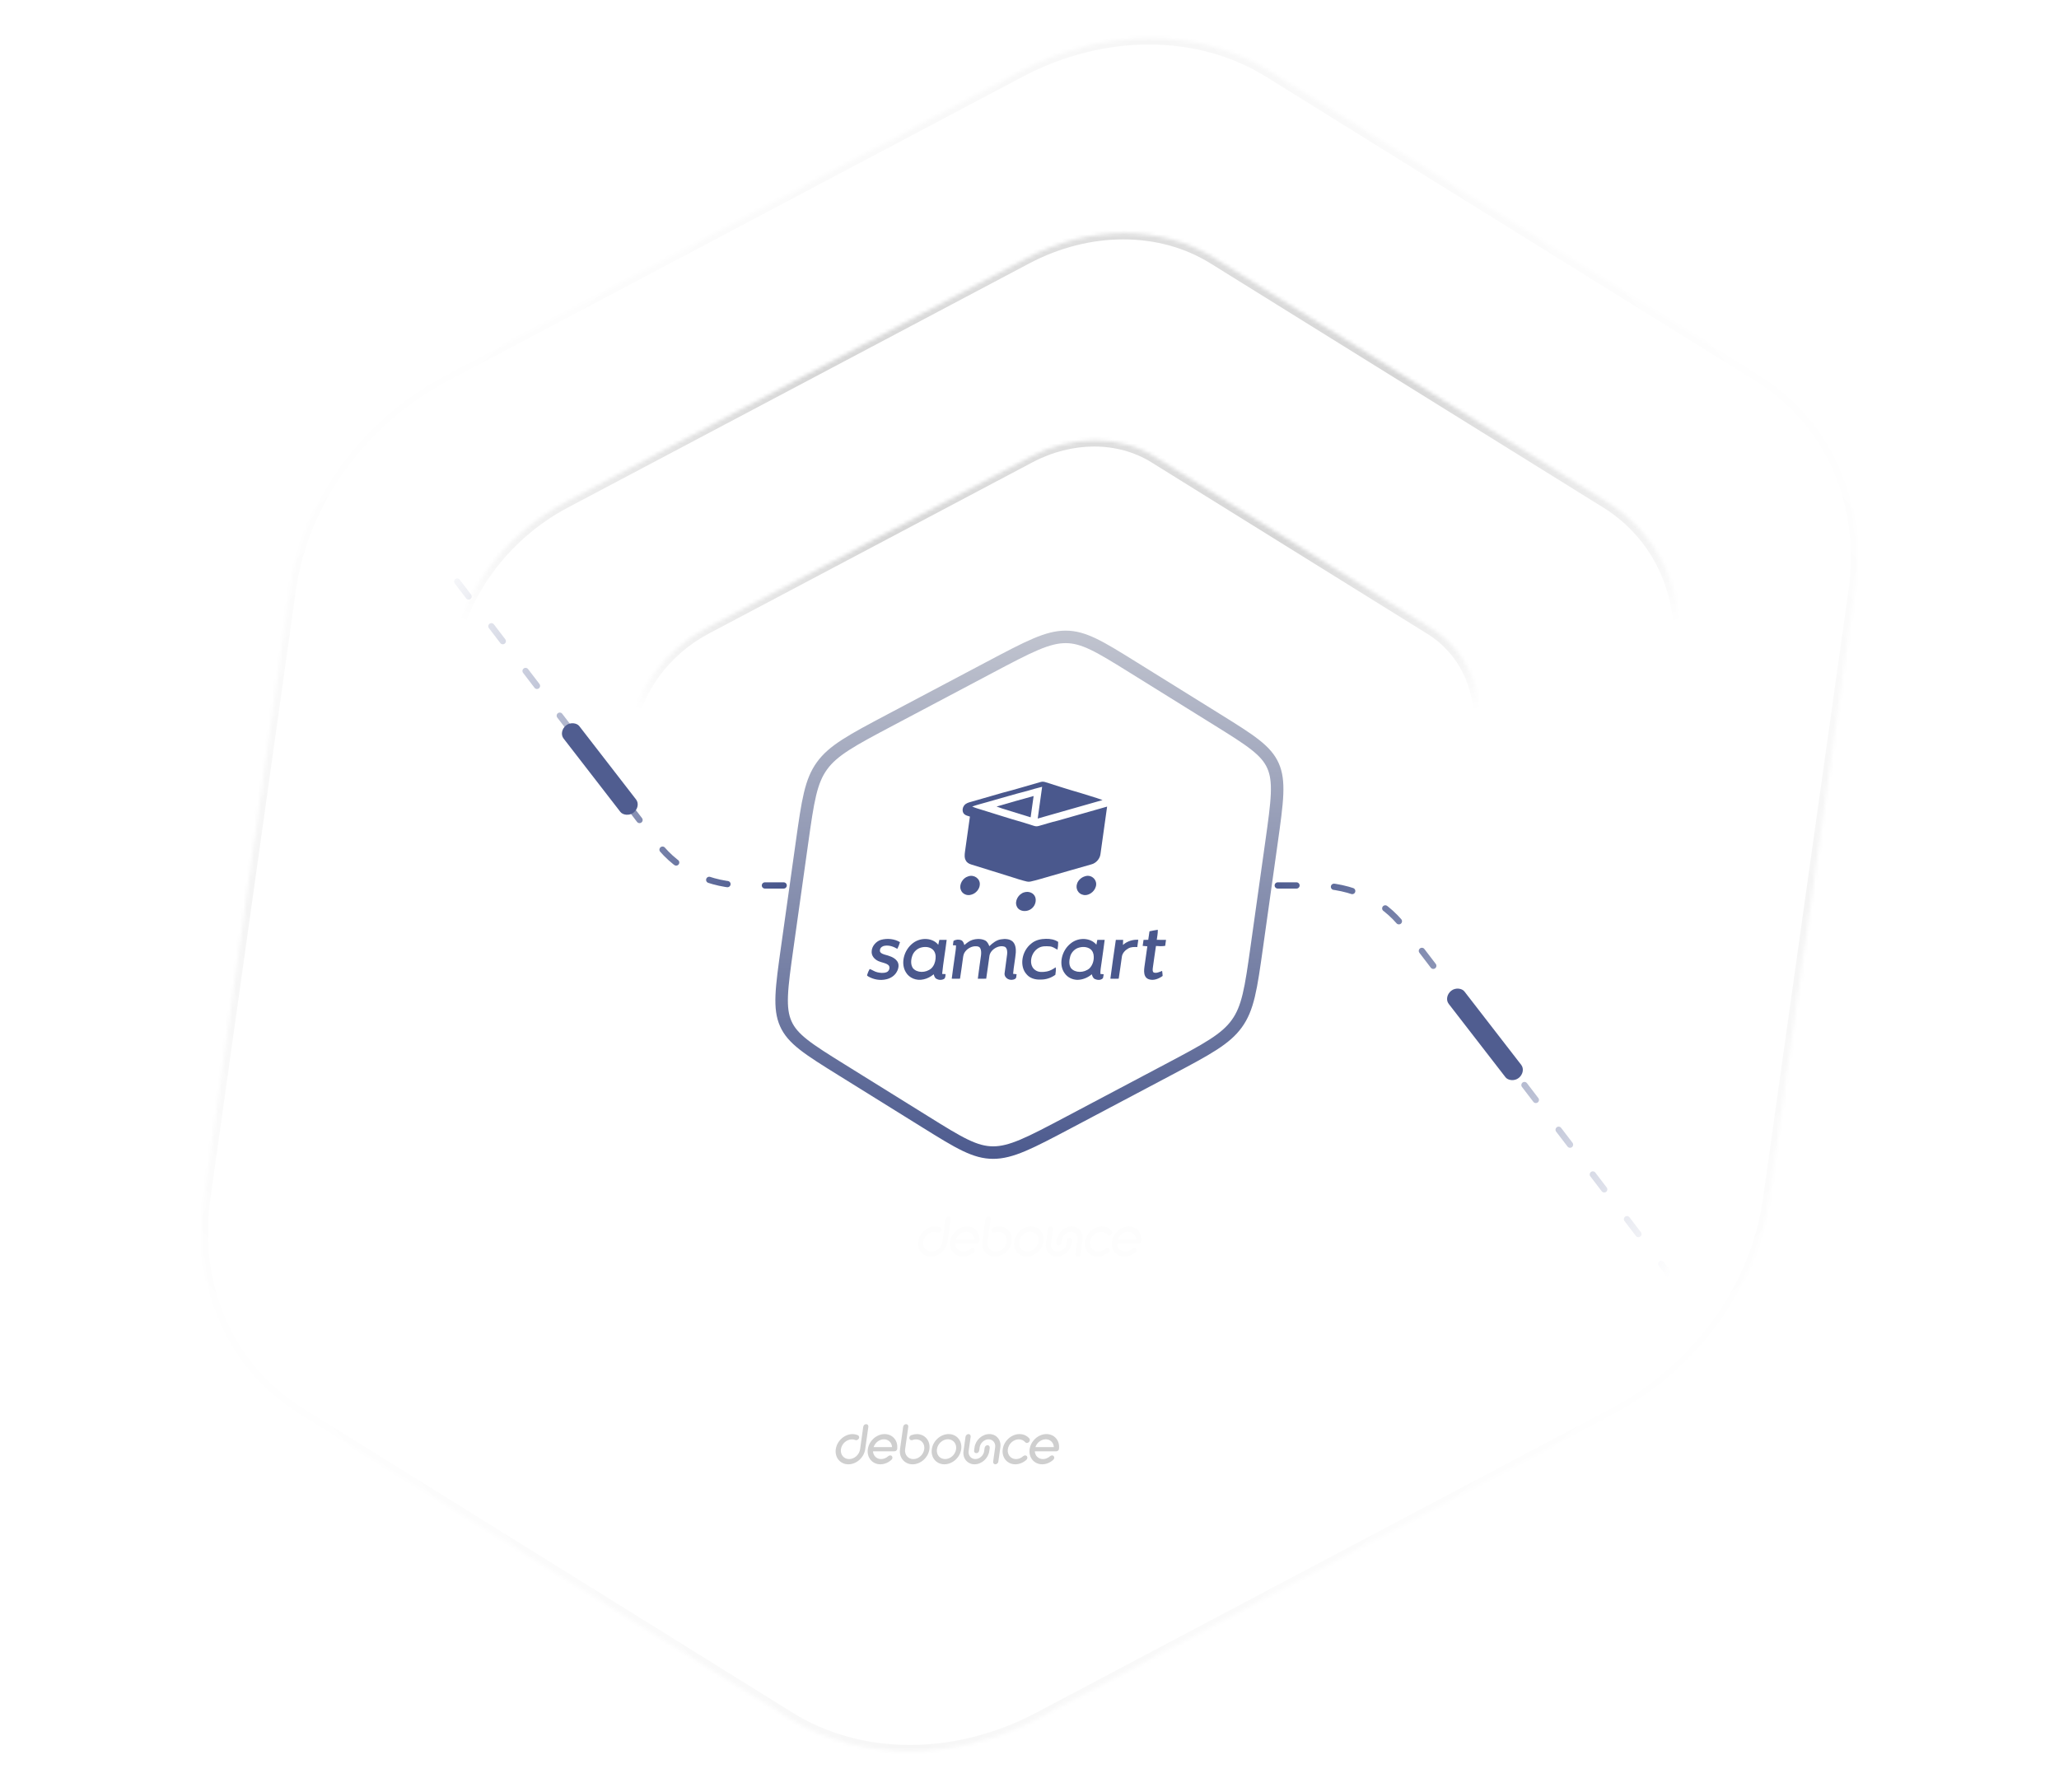 <svg width="571" height="497" viewBox="0 0 571 497" fill="none" xmlns="http://www.w3.org/2000/svg">
<path d="M263.029 337.412C262.643 337.412 262.282 337.734 262.227 338.127L261.351 344.36C261.139 345.872 259.774 347.102 258.309 347.102C256.843 347.102 255.824 345.872 256.037 344.36C256.249 342.847 257.611 341.633 259.077 341.633C259.414 341.633 259.719 341.69 259.966 341.793C260.133 341.88 260.333 341.89 260.53 341.818C260.732 341.746 260.906 341.595 261.008 341.404C261.211 341.029 261.07 340.607 260.681 340.445C260.208 340.26 259.746 340.17 259.278 340.17C257.03 340.17 254.935 342.05 254.61 344.36C254.285 346.669 255.849 348.55 258.102 348.55C260.356 348.55 262.446 346.669 262.77 344.36L263.646 338.127C263.701 337.734 263.423 337.412 263.027 337.412H263.029Z" fill="#CFCFCF"/>
<path d="M268.166 340.164H268.161C265.913 340.164 263.818 342.044 263.494 344.354C263.169 346.664 264.733 348.544 266.984 348.544C268.066 348.544 269.148 348.107 270.028 347.317C270.354 347.024 270.416 346.582 270.181 346.301C270.087 346.157 269.917 346.078 269.702 346.078C269.534 346.078 269.345 346.152 269.173 346.288C268.601 346.803 267.879 347.096 267.19 347.096C265.939 347.096 265 346.186 264.93 344.948H270.752C271.047 344.948 271.28 344.861 271.441 344.691C271.554 344.57 271.683 344.352 271.655 343.981C271.805 341.841 270.274 340.167 268.164 340.167L268.166 340.164ZM265.097 343.778C265.513 342.53 266.712 341.612 267.963 341.612C269.214 341.612 270.167 342.548 270.207 343.778H265.097Z" fill="#CFCFCF"/>
<path d="M277.09 340.17C276.629 340.17 276.14 340.26 275.585 340.447C275.171 340.612 274.921 341.031 275.016 341.404C275.064 341.595 275.196 341.746 275.375 341.818C275.551 341.89 275.754 341.883 275.937 341.798C276.222 341.687 276.53 341.633 276.884 341.633C278.343 341.633 279.354 342.855 279.143 344.36C278.931 345.864 277.597 347.102 276.116 347.102C274.635 347.102 273.632 345.872 273.844 344.36L274.72 338.127C274.775 337.734 274.497 337.412 274.101 337.412C273.704 337.412 273.354 337.734 273.298 338.127L272.422 344.36C272.098 346.669 273.662 348.55 275.912 348.55C278.163 348.55 280.256 346.669 280.58 344.36C280.905 342.05 279.341 340.17 277.09 340.17Z" fill="#CFCFCF"/>
<path d="M285.907 340.164C283.659 340.164 281.564 342.044 281.24 344.354C280.915 346.664 282.482 348.544 284.73 348.544C286.978 348.544 289.073 346.664 289.397 344.354C289.722 342.044 288.158 340.164 285.907 340.164ZM287.976 344.354C287.763 345.867 286.399 347.096 284.933 347.096C283.467 347.096 282.445 345.892 282.661 344.354C282.878 342.816 284.24 341.597 285.706 341.597C287.172 341.597 288.189 342.834 287.976 344.354Z" fill="#CFCFCF"/>
<path d="M296.7 343.246C296.319 343.246 295.95 343.583 295.895 343.979L295.771 344.861C295.595 346.111 294.515 347.091 293.31 347.091C292.106 347.091 291.288 346.09 291.461 344.861L292.018 340.897C292.074 340.498 291.8 340.164 291.42 340.164C291.039 340.164 290.653 340.493 290.597 340.897L290.039 344.863C289.751 346.896 291.127 348.547 293.103 348.547C295.079 348.547 296.901 346.896 297.187 344.863L297.311 343.981C297.366 343.59 297.077 343.248 296.694 343.248L296.7 343.246Z" fill="#CFCFCF"/>
<path d="M297.194 340.164C295.218 340.164 293.379 341.808 293.095 343.827L292.968 344.727C292.911 345.139 293.181 345.46 293.585 345.46C293.989 345.46 294.333 345.131 294.39 344.727L294.517 343.827C294.686 342.626 295.817 341.612 296.99 341.612C298.164 341.612 298.979 342.626 298.811 343.827L298.251 347.809C298.194 348.212 298.472 348.542 298.868 348.542C299.264 348.542 299.634 348.212 299.691 347.809L300.251 343.827C300.391 342.829 300.139 341.895 299.535 341.198C298.958 340.529 298.129 340.164 297.199 340.164H297.194Z" fill="#CFCFCF"/>
<path d="M307.129 346.083C306.942 346.083 306.756 346.152 306.581 346.294C306.003 346.816 305.297 347.101 304.598 347.101C303.132 347.101 302.113 345.872 302.326 344.359C302.539 342.847 303.903 341.617 305.369 341.617C306.052 341.617 306.693 341.905 307.121 342.397C307.311 342.667 307.755 342.734 308.149 342.417C308.457 342.122 308.52 341.671 308.288 341.391C307.609 340.599 306.645 340.164 305.575 340.164C303.327 340.164 301.232 342.044 300.907 344.357C300.582 346.669 302.147 348.547 304.397 348.547C305.469 348.547 306.556 348.112 307.463 347.315C307.771 347.019 307.832 346.589 307.607 346.291C307.497 346.155 307.331 346.08 307.134 346.08L307.129 346.083Z" fill="#CFCFCF"/>
<path d="M316.53 343.979C316.68 341.839 315.15 340.164 313.036 340.164C310.788 340.164 308.693 342.044 308.369 344.354C308.044 346.664 309.608 348.544 311.859 348.544C312.941 348.544 314.023 348.107 314.903 347.317C315.229 347.024 315.291 346.582 315.056 346.301C314.962 346.157 314.792 346.078 314.577 346.078C314.409 346.078 314.22 346.152 314.048 346.288C313.476 346.803 312.754 347.096 312.065 347.096C310.814 347.096 309.875 346.186 309.808 344.948H315.627C315.922 344.948 316.155 344.861 316.316 344.691C316.429 344.57 316.558 344.352 316.53 343.981L316.53 343.979ZM309.97 343.775C310.386 342.528 311.585 341.61 312.836 341.61C314.087 341.61 315.04 342.546 315.08 343.775H309.97Z" fill="#CFCFCF"/>
<mask id="path-9-inside-1_607_1802" fill="white">
<path d="M282.877 19.83C306.063 7.559 332.506 7.559 352.244 19.83L488.029 104.245C507.767 116.516 517.801 139.193 514.352 163.734L490.624 332.566C487.175 357.107 470.767 379.784 447.58 392.055L288.067 476.471C264.88 488.741 238.438 488.741 218.7 476.471L82.915 392.055C63.177 379.784 53.143 357.107 56.592 332.566L80.319 163.734C83.769 139.193 100.177 116.516 123.364 104.245L282.877 19.83Z"/>
</mask>
<g clip-path="url(#paint0_diamond_607_1802_clip_path)" data-figma-skip-parse="true" mask="url(#path-9-inside-1_607_1802)"><g transform="matrix(0.047 -0.335 0.338 -7.09683e-09 285.472 248.15)"><rect x="0" y="0" width="745.867" height="745.867" fill="url(#paint0_diamond_607_1802)" opacity="0.4" shape-rendering="crispEdges"/><rect x="0" y="0" width="745.867" height="745.867" transform="scale(1 -1)" fill="url(#paint0_diamond_607_1802)" opacity="0.4" shape-rendering="crispEdges"/><rect x="0" y="0" width="745.867" height="745.867" transform="scale(-1 1)" fill="url(#paint0_diamond_607_1802)" opacity="0.4" shape-rendering="crispEdges"/><rect x="0" y="0" width="745.867" height="745.867" transform="scale(-1)" fill="url(#paint0_diamond_607_1802)" opacity="0.4" shape-rendering="crispEdges"/></g></g><path d="M82.915 392.055L81.838 393.542L82.915 392.055ZM288.067 476.471L287.409 474.983L288.067 476.471ZM488.029 104.245L486.953 105.733L488.029 104.245ZM352.244 19.83L351.168 21.317L486.953 105.733L488.029 104.245L489.105 102.758L353.32 18.343L352.244 19.83ZM514.352 163.734H512.618L488.89 332.566H490.624H492.358L516.086 163.734H514.352ZM447.58 392.055L446.922 390.568L287.409 474.983L288.067 476.471L288.725 477.958L448.238 393.542L447.58 392.055ZM218.7 476.471L219.776 474.983L83.991 390.568L82.915 392.055L81.838 393.542L217.624 477.958L218.7 476.471ZM56.592 332.566H58.326L82.054 163.734H80.319H78.585L54.858 332.566H56.592ZM123.364 104.245L124.022 105.733L283.535 21.317L282.877 19.83L282.219 18.343L122.706 102.758L123.364 104.245ZM80.319 163.734H82.054C85.416 139.807 101.415 117.696 124.022 105.733L123.364 104.245L122.706 102.758C98.939 115.336 82.121 138.58 78.585 163.734H80.319ZM82.915 392.055L83.991 390.568C64.746 378.604 54.963 356.494 58.326 332.566H56.592H54.858C51.322 357.721 61.607 380.965 81.838 393.542L82.915 392.055ZM288.067 476.471L287.409 474.983C264.802 486.947 239.02 486.947 219.776 474.983L218.7 476.471L217.624 477.958C237.855 490.535 264.959 490.535 288.725 477.958L288.067 476.471ZM490.624 332.566H488.89C485.527 356.494 469.529 378.604 446.922 390.568L447.58 392.055L448.238 393.542C472.005 380.965 488.823 357.721 492.358 332.566H490.624ZM488.029 104.245L486.953 105.733C506.197 117.696 515.981 139.807 512.618 163.734H514.352H516.086C519.621 138.58 509.336 115.336 489.105 102.758L488.029 104.245ZM352.244 19.83L353.32 18.343C333.089 5.765 305.985 5.765 282.219 18.343L282.877 19.83L283.535 21.317C306.142 9.353 331.923 9.353 351.168 21.317L352.244 19.83Z" data-figma-gradient-fill="{&#34;type&#34;:&#34;GRADIENT_DIAMOND&#34;,&#34;stops&#34;:[{&#34;color&#34;:{&#34;r&#34;:0.0,&#34;g&#34;:0.0,&#34;b&#34;:0.0,&#34;a&#34;:0.30000001192092896},&#34;position&#34;:0.0},{&#34;color&#34;:{&#34;r&#34;:0.0,&#34;g&#34;:0.0,&#34;b&#34;:0.0,&#34;a&#34;:0.0},&#34;position&#34;:1.0}],&#34;stopsVar&#34;:[{&#34;color&#34;:{&#34;r&#34;:0.0,&#34;g&#34;:0.0,&#34;b&#34;:0.0,&#34;a&#34;:0.30000001192092896},&#34;position&#34;:0.0},{&#34;color&#34;:{&#34;r&#34;:0.0,&#34;g&#34;:0.0,&#34;b&#34;:0.0,&#34;a&#34;:0.0},&#34;position&#34;:1.0}],&#34;transform&#34;:{&#34;m00&#34;:94.163101196289062,&#34;m01&#34;:676.58990478515625,&#34;m02&#34;:-99.904640197753906,&#34;m10&#34;:-670.005371093750,&#34;m11&#34;:-1.4193666174833197e-05,&#34;m12&#34;:583.152832031250},&#34;opacity&#34;:0.40000000596046448,&#34;blendMode&#34;:&#34;NORMAL&#34;,&#34;visible&#34;:true}" mask="url(#path-9-inside-1_607_1802)"/>
<g filter="url(#filter0_d_607_1802)">
<mask id="path-11-inside-2_607_1802" fill="white">
<path d="M284.766 68.108C302.156 58.905 321.988 58.905 336.791 68.108L445.709 135.82C460.512 145.023 468.038 162.031 465.451 180.437L446.418 315.861C443.831 334.267 431.525 351.275 414.135 360.478L286.185 428.191C268.795 437.394 248.963 437.394 234.16 428.191L125.242 360.478C110.439 351.275 102.913 334.267 105.5 315.861L124.533 180.437C127.119 162.031 139.426 145.023 156.816 135.82L284.766 68.108Z"/>
</mask>
<path d="M284.766 68.108C302.156 58.905 321.988 58.905 336.791 68.108L445.709 135.82C460.512 145.023 468.038 162.031 465.451 180.437L446.418 315.861C443.831 334.267 431.525 351.275 414.135 360.478L286.185 428.191C268.795 437.394 248.963 437.394 234.16 428.191L125.242 360.478C110.439 351.275 102.913 334.267 105.5 315.861L124.533 180.437C127.119 162.031 139.426 145.023 156.816 135.82L284.766 68.108Z" fill="url(#paint1_linear_607_1802)" shape-rendering="crispEdges"/>
<g clip-path="url(#paint2_diamond_607_1802_clip_path)" data-figma-skip-parse="true" mask="url(#path-11-inside-2_607_1802)"><g transform="matrix(0.016 -0.116 0.409 -2.10045e-09 306.145 101.078)"><rect x="0" y="0" width="2961.36" height="485.17" fill="url(#paint2_diamond_607_1802)" opacity="0.2" shape-rendering="crispEdges"/><rect x="0" y="0" width="2961.36" height="485.17" transform="scale(1 -1)" fill="url(#paint2_diamond_607_1802)" opacity="0.2" shape-rendering="crispEdges"/><rect x="0" y="0" width="2961.36" height="485.17" transform="scale(-1 1)" fill="url(#paint2_diamond_607_1802)" opacity="0.2" shape-rendering="crispEdges"/><rect x="0" y="0" width="2961.36" height="485.17" transform="scale(-1)" fill="url(#paint2_diamond_607_1802)" opacity="0.2" shape-rendering="crispEdges"/></g></g><path d="M125.242 360.478L124.166 361.965L125.242 360.478ZM414.135 360.478L414.793 361.965L414.135 360.478ZM284.766 68.108L284.108 66.62L284.766 68.108ZM336.791 68.108L335.715 69.595L444.633 137.307L445.709 135.82L446.785 134.333L337.867 66.62L336.791 68.108ZM465.451 180.437H463.717L444.684 315.861H446.418H448.152L467.185 180.437H465.451ZM414.135 360.478L413.477 358.991L285.527 426.703L286.185 428.191L286.843 429.678L414.793 361.965L414.135 360.478ZM234.16 428.191L235.236 426.703L126.318 358.991L125.242 360.478L124.166 361.965L233.083 429.678L234.16 428.191ZM105.5 315.861H107.234L126.267 180.437H124.533H122.798L103.766 315.861H105.5ZM156.816 135.82L157.474 137.307L285.424 69.595L284.766 68.108L284.108 66.62L156.158 134.333L156.816 135.82ZM124.533 180.437H126.267C128.767 162.644 140.663 146.203 157.474 137.307L156.816 135.82L156.158 134.333C138.188 143.842 125.471 161.417 122.798 180.437H124.533ZM125.242 360.478L126.318 358.991C112.008 350.095 104.734 333.654 107.234 315.861H105.5H103.766C101.093 334.881 108.869 352.456 124.166 361.965L125.242 360.478ZM286.185 428.191L285.527 426.703C268.716 435.6 249.546 435.6 235.236 426.703L234.16 428.191L233.083 429.678C248.38 439.188 268.873 439.188 286.843 429.678L286.185 428.191ZM446.418 315.861H444.684C442.183 333.654 430.287 350.095 413.477 358.991L414.135 360.478L414.793 361.965C432.763 352.456 445.479 334.881 448.152 315.861H446.418ZM445.709 135.82L444.633 137.307C458.942 146.203 466.217 162.644 463.717 180.437H465.451H467.185C469.858 161.417 462.082 143.842 446.785 134.333L445.709 135.82ZM336.791 68.108L337.867 66.62C322.571 57.111 302.078 57.111 284.108 66.62L284.766 68.108L285.424 69.595C302.234 60.699 321.405 60.699 335.715 69.595L336.791 68.108Z" data-figma-gradient-fill="{&#34;type&#34;:&#34;GRADIENT_DIAMOND&#34;,&#34;stops&#34;:[{&#34;color&#34;:{&#34;r&#34;:0.0,&#34;g&#34;:0.0,&#34;b&#34;:0.0,&#34;a&#34;:1.0},&#34;position&#34;:0.0},{&#34;color&#34;:{&#34;r&#34;:0.0,&#34;g&#34;:0.0,&#34;b&#34;:0.0,&#34;a&#34;:0.0},&#34;position&#34;:1.0}],&#34;stopsVar&#34;:[{&#34;color&#34;:{&#34;r&#34;:0.0,&#34;g&#34;:0.0,&#34;b&#34;:0.0,&#34;a&#34;:1.0},&#34;position&#34;:0.0},{&#34;color&#34;:{&#34;r&#34;:0.0,&#34;g&#34;:0.0,&#34;b&#34;:0.0,&#34;a&#34;:0.0},&#34;position&#34;:1.0}],&#34;transform&#34;:{&#34;m00&#34;:32.622982025146484,&#34;m01&#34;:818.53143310546875,&#34;m02&#34;:-119.43226623535156,&#34;m10&#34;:-232.12457275390625,&#34;m11&#34;:-4.2008923628600314e-06,&#34;m12&#34;:217.14010620117188},&#34;opacity&#34;:0.20000000298023224,&#34;blendMode&#34;:&#34;NORMAL&#34;,&#34;visible&#34;:true}" mask="url(#path-11-inside-2_607_1802)"/>
</g>
<g filter="url(#filter1_d_607_1802)">
<mask id="path-13-inside-3_607_1802" fill="white">
<path d="M285.683 123.257C297.277 117.121 310.498 117.121 320.367 123.257L396.892 170.831C406.761 176.966 411.778 188.305 410.053 200.576L396.681 295.724C394.957 307.995 386.752 319.334 375.159 325.469L285.262 373.043C273.668 379.179 260.447 379.179 250.578 373.043L174.053 325.469C164.184 319.334 159.167 307.995 160.892 295.724L174.264 200.576C175.989 188.305 184.193 176.966 195.786 170.831L285.683 123.257Z"/>
</mask>
<path d="M285.683 123.257C297.277 117.121 310.498 117.121 320.367 123.257L396.892 170.831C406.761 176.966 411.778 188.305 410.053 200.576L396.681 295.724C394.957 307.995 386.752 319.334 375.159 325.469L285.262 373.043C273.668 379.179 260.447 379.179 250.578 373.043L174.053 325.469C164.184 319.334 159.167 307.995 160.892 295.724L174.264 200.576C175.989 188.305 184.193 176.966 195.786 170.831L285.683 123.257Z" fill="url(#paint3_linear_607_1802)" shape-rendering="crispEdges"/>
<g clip-path="url(#paint4_diamond_607_1802_clip_path)" data-figma-skip-parse="true" mask="url(#path-13-inside-3_607_1802)"><g transform="matrix(0.011 -0.08 0.283 -1.45273e-09 299.768 146.431)"><rect x="0" y="0" width="2967.96" height="487.059" fill="url(#paint4_diamond_607_1802)" opacity="0.2" shape-rendering="crispEdges"/><rect x="0" y="0" width="2967.96" height="487.059" transform="scale(1 -1)" fill="url(#paint4_diamond_607_1802)" opacity="0.2" shape-rendering="crispEdges"/><rect x="0" y="0" width="2967.96" height="487.059" transform="scale(-1 1)" fill="url(#paint4_diamond_607_1802)" opacity="0.2" shape-rendering="crispEdges"/><rect x="0" y="0" width="2967.96" height="487.059" transform="scale(-1)" fill="url(#paint4_diamond_607_1802)" opacity="0.2" shape-rendering="crispEdges"/></g></g><path d="M195.786 170.831L195.128 169.344L195.786 170.831ZM174.053 325.469L172.977 326.956L174.053 325.469ZM285.262 373.043L284.604 371.556L285.262 373.043ZM250.578 373.043L251.654 371.556L250.578 373.043ZM320.367 123.257L319.291 124.744L320.367 123.257ZM320.367 123.257L319.291 124.744L395.816 172.318L396.892 170.831L397.968 169.344L321.443 121.769L320.367 123.257ZM410.053 200.576H408.319L394.947 295.724H396.681H398.415L411.787 200.576H410.053ZM375.159 325.469L374.501 323.982L284.604 371.556L285.262 373.043L285.92 374.531L375.817 326.956L375.159 325.469ZM250.578 373.043L251.654 371.556L175.129 323.982L174.053 325.469L172.977 326.956L249.502 374.531L250.578 373.043ZM160.892 295.724H162.626L175.998 200.576H174.264H172.53L159.158 295.724H160.892ZM195.786 170.831L196.444 172.318L286.341 124.744L285.683 123.257L285.025 121.769L195.128 169.344L195.786 170.831ZM174.264 200.576H175.998C177.636 188.918 185.43 178.147 196.444 172.318L195.786 170.831L195.128 169.344C182.955 175.786 174.341 187.691 172.53 200.576H174.264ZM174.053 325.469L175.129 323.982C165.754 318.153 160.988 307.382 162.626 295.724H160.892H159.158C157.347 308.609 162.615 320.514 172.977 326.956L174.053 325.469ZM285.262 373.043L284.604 371.556C273.59 377.385 261.03 377.385 251.654 371.556L250.578 373.043L249.502 374.531C259.864 380.973 273.747 380.973 285.92 374.531L285.262 373.043ZM396.681 295.724H394.947C393.309 307.382 385.515 318.153 374.501 323.982L375.159 325.469L375.817 326.956C387.99 320.514 396.604 308.609 398.415 295.724H396.681ZM396.892 170.831L395.816 172.318C405.191 178.147 409.957 188.918 408.319 200.576H410.053H411.787C413.598 187.691 408.33 175.786 397.968 169.344L396.892 170.831ZM320.367 123.257L321.443 121.769C311.081 115.327 297.198 115.327 285.025 121.769L285.683 123.257L286.341 124.744C297.355 118.915 309.915 118.915 319.291 124.744L320.367 123.257Z" data-figma-gradient-fill="{&#34;type&#34;:&#34;GRADIENT_DIAMOND&#34;,&#34;stops&#34;:[{&#34;color&#34;:{&#34;r&#34;:0.0,&#34;g&#34;:0.0,&#34;b&#34;:0.0,&#34;a&#34;:1.0},&#34;position&#34;:0.0},{&#34;color&#34;:{&#34;r&#34;:0.0,&#34;g&#34;:0.0,&#34;b&#34;:0.0,&#34;a&#34;:0.0},&#34;position&#34;:1.0}],&#34;stopsVar&#34;:[{&#34;color&#34;:{&#34;r&#34;:0.0,&#34;g&#34;:0.0,&#34;b&#34;:0.0,&#34;a&#34;:1.0},&#34;position&#34;:0.0},{&#34;color&#34;:{&#34;r&#34;:0.0,&#34;g&#34;:0.0,&#34;b&#34;:0.0,&#34;a&#34;:0.0},&#34;position&#34;:1.0}],&#34;transform&#34;:{&#34;m00&#34;:22.563032150268555,&#34;m01&#34;:566.12091064453125,&#34;m02&#34;:5.4261875152587891,&#34;m10&#34;:-160.54432678222656,&#34;m11&#34;:-2.9054633614578051e-06,&#34;m12&#34;:226.70324707031250},&#34;opacity&#34;:0.20000000298023224,&#34;blendMode&#34;:&#34;NORMAL&#34;,&#34;visible&#34;:true}" mask="url(#path-13-inside-3_607_1802)"/>
</g>
<path d="M295.378 245.573L206.721 245.573C196.864 245.573 188.056 241.42 182.498 234.151L101.954 128.797" stroke="url(#paint5_linear_607_1802)" stroke-width="1.734" stroke-linecap="round" stroke-linejoin="round" stroke-dasharray="5.2 10.41"/>
<path d="M276.295 245.574L364.951 245.574C374.809 245.574 383.617 249.728 389.174 256.997L469.719 362.351" stroke="url(#paint6_linear_607_1802)" stroke-width="1.734" stroke-linecap="round" stroke-linejoin="round" stroke-dasharray="5.2 10.41"/>
<path d="M295.521 176.634C297.976 176.634 300.299 177.266 303.208 178.659C306.151 180.068 309.576 182.195 314.273 185.115L337.459 199.529C342.156 202.448 345.578 204.579 348.1 206.568C350.595 208.534 352.106 210.287 353.038 212.392C353.969 214.498 354.288 216.881 354.15 220.241C354.011 223.639 353.414 227.895 352.594 233.735L348.542 262.563C347.721 268.403 347.122 272.66 346.306 276.058C345.499 279.418 344.51 281.801 342.987 283.906C341.464 286.012 339.46 287.764 336.413 289.731C333.331 291.72 329.31 293.85 323.792 296.77L296.555 311.184C291.037 314.104 287.014 316.231 283.676 317.639C280.375 319.032 277.875 319.664 275.42 319.664C272.964 319.664 270.642 319.032 267.732 317.639C264.79 316.231 261.365 314.104 256.668 311.184L233.483 296.77C228.786 293.85 225.364 291.72 222.841 289.731C220.347 287.764 218.835 286.012 217.903 283.906C216.971 281.801 216.653 279.417 216.79 276.058C216.93 272.66 217.526 268.403 218.347 262.563L222.398 233.735C223.219 227.895 223.819 223.639 224.635 220.241C225.441 216.881 226.43 214.498 227.954 212.392C229.477 210.287 231.482 208.535 234.529 206.568C237.611 204.579 241.632 202.448 247.149 199.529L274.386 185.115C279.904 182.195 283.927 180.068 287.265 178.659C290.566 177.266 293.066 176.634 295.521 176.634Z" fill="white" stroke="url(#paint7_linear_607_1802)" stroke-width="3.468"/>
<rect width="5.203" height="32.949" rx="2.601" transform="matrix(0.835 -0.664 0.568 0.734 400.278 276.508)" fill="#505D90"/>
<rect width="5.203" height="32.949" rx="2.601" transform="matrix(0.835 -0.664 0.568 0.734 154.813 202.913)" fill="#505D90"/>
<path d="M240.197 394.979C239.812 394.979 239.45 395.301 239.395 395.695L238.519 401.927C238.307 403.439 236.943 404.669 235.477 404.669C234.011 404.669 232.992 403.439 233.205 401.927C233.418 400.415 234.779 399.2 236.245 399.2C236.582 399.2 236.887 399.257 237.134 399.36C237.301 399.447 237.501 399.458 237.698 399.386C237.9 399.314 238.074 399.162 238.176 398.972C238.379 398.596 238.239 398.174 237.85 398.012C237.376 397.827 236.915 397.737 236.446 397.737C234.198 397.737 232.103 399.617 231.778 401.927C231.453 404.237 233.017 406.117 235.271 406.117C237.524 406.117 239.614 404.237 239.938 401.927L240.814 395.695C240.87 395.301 240.591 394.979 240.195 394.979H240.197Z" fill="#CFCFCF"/>
<path d="M245.335 397.731H245.329C243.081 397.731 240.986 399.612 240.662 401.922C240.337 404.231 241.901 406.112 244.152 406.112C245.234 406.112 246.316 405.674 247.196 404.885C247.522 404.592 247.584 404.149 247.349 403.869C247.256 403.725 247.085 403.645 246.871 403.645C246.702 403.645 246.513 403.72 246.341 403.856C245.769 404.37 245.047 404.664 244.358 404.664C243.107 404.664 242.168 403.753 242.098 402.516H247.92C248.215 402.516 248.448 402.428 248.609 402.259C248.722 402.138 248.851 401.919 248.823 401.549C248.973 399.409 247.442 397.734 245.332 397.734L245.335 397.731ZM242.265 401.345C242.682 400.098 243.88 399.18 245.131 399.18C246.382 399.18 247.335 400.116 247.375 401.345H242.265Z" fill="#CFCFCF"/>
<path d="M254.258 397.737C253.797 397.737 253.308 397.827 252.753 398.015C252.339 398.179 252.089 398.599 252.184 398.972C252.232 399.162 252.364 399.314 252.543 399.386C252.719 399.458 252.922 399.45 253.105 399.365C253.39 399.254 253.698 399.2 254.053 399.2C255.511 399.2 256.522 400.422 256.311 401.927C256.099 403.432 254.765 404.669 253.284 404.669C251.803 404.669 250.8 403.439 251.012 401.927L251.888 395.695C251.943 395.301 251.665 394.979 251.269 394.979C250.872 394.979 250.522 395.301 250.466 395.695L249.59 401.927C249.266 404.237 250.83 406.117 253.08 406.117C255.331 406.117 257.424 404.237 257.748 401.927C258.073 399.617 256.509 397.737 254.258 397.737Z" fill="#CFCFCF"/>
<path d="M263.075 397.731C260.828 397.731 258.732 399.612 258.408 401.922C258.083 404.231 259.65 406.112 261.898 406.112C264.146 406.112 266.241 404.231 266.565 401.922C266.89 399.612 265.326 397.731 263.075 397.731ZM265.144 401.922C264.931 403.434 263.567 404.664 262.101 404.664C260.635 404.664 259.613 403.46 259.829 401.922C260.046 400.383 261.408 399.164 262.874 399.164C264.34 399.164 265.357 400.401 265.144 401.922Z" fill="#CFCFCF"/>
<path d="M273.864 400.813C273.483 400.813 273.115 401.15 273.059 401.546L272.935 402.428C272.759 403.678 271.679 404.658 270.474 404.658C269.27 404.658 268.453 403.658 268.625 402.428L269.183 398.465C269.239 398.066 268.964 397.731 268.584 397.731C268.203 397.731 267.818 398.061 267.761 398.465L267.203 402.431C266.915 404.463 268.291 406.114 270.267 406.114C272.243 406.114 274.065 404.463 274.351 402.431L274.475 401.549C274.53 401.158 274.241 400.816 273.858 400.816L273.864 400.813Z" fill="#CFCFCF"/>
<path d="M274.362 397.731C272.386 397.731 270.547 399.375 270.263 401.394L270.137 402.295C270.079 402.706 270.349 403.028 270.753 403.028C271.157 403.028 271.502 402.698 271.558 402.295L271.685 401.394C271.854 400.193 272.985 399.18 274.159 399.18C275.332 399.18 276.148 400.193 275.979 401.394L275.419 405.376C275.362 405.78 275.64 406.109 276.036 406.109C276.432 406.109 276.802 405.78 276.859 405.376L277.419 401.394C277.559 400.396 277.307 399.463 276.703 398.765C276.126 398.097 275.297 397.731 274.367 397.731H274.362Z" fill="#CFCFCF"/>
<path d="M284.297 403.65C284.11 403.65 283.924 403.72 283.749 403.861C283.171 404.383 282.465 404.669 281.766 404.669C280.3 404.669 279.282 403.439 279.494 401.927C279.707 400.414 281.071 399.185 282.537 399.185C283.22 399.185 283.861 399.473 284.289 399.964C284.479 400.234 284.923 400.301 285.317 399.985C285.625 399.689 285.689 399.239 285.456 398.958C284.777 398.166 283.813 397.731 282.743 397.731C280.496 397.731 278.4 399.612 278.075 401.924C277.75 404.237 279.315 406.114 281.565 406.114C282.637 406.114 283.724 405.68 284.631 404.882C284.94 404.586 285 404.157 284.775 403.858C284.665 403.722 284.499 403.648 284.302 403.648L284.297 403.65Z" fill="#CFCFCF"/>
<path d="M293.698 401.546C293.849 399.406 292.318 397.731 290.204 397.731C287.956 397.731 285.861 399.612 285.537 401.922C285.212 404.231 286.776 406.112 289.027 406.112C290.109 406.112 291.191 405.674 292.071 404.885C292.397 404.592 292.459 404.149 292.224 403.869C292.131 403.725 291.96 403.645 291.746 403.645C291.577 403.645 291.388 403.72 291.216 403.856C290.644 404.37 289.922 404.664 289.233 404.664C287.982 404.664 287.043 403.753 286.976 402.516H292.795C293.09 402.516 293.323 402.428 293.484 402.259C293.597 402.138 293.726 401.919 293.698 401.549L293.698 401.546ZM287.138 401.343C287.554 400.095 288.753 399.177 290.004 399.177C291.255 399.177 292.208 400.113 292.248 401.343H287.138Z" fill="#CFCFCF"/>
<path d="M288.578 216.882C289.066 216.73 289.552 216.797 289.988 216.946C293.164 217.95 296.324 218.987 299.54 219.897C301.605 220.584 303.734 221.129 305.762 221.892C299.766 223.597 293.775 225.32 287.78 227.017C288.171 224.083 288.61 221.149 289.002 218.215C287.608 218.532 286.229 218.968 284.846 219.362C281.204 220.283 277.59 221.393 273.961 222.401C272.507 222.831 271.037 223.174 269.598 223.685C270.458 224.073 271.386 224.321 272.295 224.604C276.094 225.753 279.843 227.013 283.676 228.079C284.713 228.406 285.748 228.739 286.788 229.06C287.194 229.197 287.653 229.203 288.099 229.065C289.843 228.58 291.577 228.013 293.334 227.605C297.9 226.321 302.459 224.996 307.023 223.704C306.43 228.091 305.798 232.478 305.182 236.867C305.037 238.148 303.982 239.388 302.674 239.723C298.885 240.782 295.107 241.905 291.319 242.976C289.469 243.487 287.631 244.093 285.764 244.497C285.425 244.569 285.081 244.557 284.763 244.484C283.349 244.156 281.981 243.714 280.615 243.266C276.847 242.115 273.109 240.9 269.337 239.757C268.72 239.571 268.133 239.241 267.85 238.662C267.412 237.953 267.492 237.031 267.613 236.178C268.073 232.943 268.533 229.707 268.976 226.472C268.409 226.284 267.769 226.169 267.356 225.741C266.679 225.032 266.876 223.65 267.799 222.981C268.411 222.55 269.148 222.442 269.83 222.227C272.574 221.415 275.33 220.663 278.073 219.851C281.59 218.958 285.076 217.863 288.578 216.882Z" fill="#4A588D"/>
<path d="M276.369 223.688C279.786 222.677 283.214 221.711 286.644 220.771C286.381 222.739 286.106 224.709 285.812 226.676C283.722 226.047 281.648 225.375 279.559 224.742C278.486 224.411 277.402 224.101 276.369 223.688Z" fill="#4A588D"/>
<path d="M268.476 243.059C270.1 242.457 271.826 243.68 271.718 245.303C271.692 246.558 270.62 247.817 269.347 248.134C268.09 248.541 266.791 247.865 266.435 246.736C265.928 245.374 266.918 243.511 268.476 243.059Z" fill="#4A588D"/>
<path d="M300.927 243.021C302.764 242.408 304.494 244.188 303.864 245.971C303.443 247.415 301.733 248.592 300.325 248.166C299.026 247.892 298.239 246.499 298.665 245.161C298.95 244.141 299.904 243.296 300.927 243.021Z" fill="#4A588D"/>
<path d="M284.092 247.465C285.366 247.098 286.699 247.681 287.099 248.827C287.413 249.761 287.144 250.981 286.33 251.769C285.022 253.111 282.572 252.918 281.963 251.354C281.303 249.932 282.411 247.898 284.092 247.465Z" fill="#4A588D"/>
<path d="M318.776 258.291C319.543 258.123 320.311 257.978 321.081 257.866C321.119 258.787 320.912 259.724 320.795 260.653C321.649 260.656 322.505 260.643 323.355 260.67C323.291 261.221 323.215 261.775 323.129 262.326C322.265 262.461 321.41 262.436 320.573 262.353C320.257 264.345 320.006 266.338 319.714 268.329C319.669 268.808 319.53 269.424 319.955 269.72C320.701 269.985 321.53 269.569 322.278 269.273C322.343 269.733 322.404 270.195 322.424 270.667C321.35 271.464 319.951 271.995 318.745 271.638C318.203 271.51 317.753 271.149 317.537 270.652C317.202 269.903 317.257 269.011 317.371 268.163C317.642 266.26 317.901 264.356 318.179 262.453C317.745 262.414 317.314 262.372 316.884 262.331C316.945 261.776 317.026 261.221 317.128 260.666C317.562 260.656 317.995 260.653 318.429 260.651C318.539 259.864 318.64 259.078 318.776 258.291Z" fill="#4A588D"/>
<path d="M244.301 260.656C246.153 260.158 248.1 260.404 249.585 261.302C249.406 261.935 249.158 262.556 248.848 263.155C247.836 262.566 246.666 262.101 245.371 262.293C244.784 262.348 244.102 262.786 244.043 263.415C243.824 264.205 244.668 264.534 245.251 264.726C246.555 265.08 247.971 265.456 248.775 266.545C249.408 267.362 249.249 268.608 248.667 269.574C248.091 270.621 246.97 271.325 245.849 271.585C244.044 272.025 242.223 271.651 240.781 270.809C240.647 270.706 240.366 270.604 240.479 270.371C240.649 269.814 240.872 269.261 241.176 268.743C241.922 268.987 242.528 269.487 243.315 269.655C244.104 269.834 244.986 269.941 245.828 269.645C246.691 269.35 246.952 268.09 246.32 267.623C245.563 267.021 244.487 266.97 243.612 266.564C242.526 266.087 241.582 265.06 241.739 263.748C241.812 262.393 242.953 261.07 244.301 260.656Z" fill="#4A588D"/>
<path d="M253.164 261.575C255.399 259.846 258.697 260.102 260.197 262.029C260.28 261.572 260.379 261.117 260.495 260.663C261.175 260.651 261.854 260.65 262.53 260.667C262.157 263.814 261.576 266.967 261.274 270.113C261.592 270.138 261.911 270.15 262.232 270.163C262.144 270.575 262.233 271.055 261.918 271.415C261.211 271.911 260.302 271.823 259.669 271.47C259.22 271.211 259.077 270.683 258.933 270.211C258.107 270.884 257.148 271.412 256.133 271.618C254.133 272.099 252.114 271.236 251.204 269.634C249.734 267.257 250.607 263.529 253.164 261.575ZM255.595 262.756C254.45 262.986 253.418 263.898 253.025 264.995C252.583 266.174 252.505 267.549 253.171 268.512C254.289 269.857 256.711 269.891 258.246 268.595C259.004 267.893 259.354 266.884 259.445 265.951C259.563 265.008 259.374 264.02 258.715 263.397C257.949 262.658 256.723 262.485 255.595 262.756Z" fill="#4A588D"/>
<path d="M269.638 260.685C270.829 260.321 272.118 260.311 273.151 260.803C273.796 261.116 274.107 261.783 274.365 262.416C275.265 261.553 276.317 260.719 277.54 260.524C278.693 260.325 279.992 260.377 280.813 261.116C281.607 261.859 281.764 263.054 281.702 264.165C281.532 266.136 281.107 268.116 280.957 270.087C281.277 270.126 281.603 270.153 281.928 270.189C281.806 270.622 281.967 271.249 281.453 271.513C280.176 272.192 278.552 271.381 278.578 270.019C278.778 268.216 279.107 266.407 279.301 264.603C279.366 263.888 279.313 263.059 278.744 262.626C277.1 261.885 274.542 263.333 274.368 265.267C274.077 267.321 273.808 269.373 273.493 271.427C272.714 271.464 271.941 271.454 271.171 271.441C271.414 269.271 271.779 267.102 272.055 264.933C272.125 264.262 272.135 263.551 271.841 262.976C271.654 262.595 271.211 262.453 270.781 262.446C269.482 262.319 268.017 263.15 267.38 264.377C267.093 264.996 267.072 265.654 266.97 266.294C266.724 268.008 266.514 269.722 266.231 271.435C265.462 271.459 264.697 271.459 263.934 271.435C264.181 269.326 264.519 267.216 264.802 265.108C264.921 264.137 265.135 263.16 265.118 262.198C264.831 262.177 264.542 262.162 264.254 262.149C264.298 261.749 264.354 261.352 264.423 260.954C265.085 260.538 265.893 260.506 266.537 260.746C267.088 260.974 267.285 261.566 267.429 262.105C268.1 261.538 268.803 260.947 269.638 260.685Z" fill="#4A588D"/>
<path d="M286.037 261.653C287.188 260.69 288.681 260.396 290.046 260.377C291.274 260.343 292.495 260.577 293.452 261.228C293.461 261.944 293.404 262.668 293.258 263.392C292.568 263.025 291.928 262.521 291.079 262.472C290.112 262.411 289.054 262.34 288.108 262.859C285.726 264.121 285.118 267.84 287.181 269.104C288.036 269.695 289.217 269.63 290.294 269.432C291.184 269.275 292.012 268.801 292.767 268.267C292.876 268.943 292.769 269.654 292.67 270.354C291.472 271.238 290.022 271.693 288.631 271.672C287.122 271.759 285.595 271.319 284.697 270.219C282.654 268.003 283.28 263.781 286.037 261.653Z" fill="#4A588D"/>
<path d="M296.951 261.631C299.174 259.834 302.508 260.098 304.047 262.007C304.134 261.558 304.216 261.11 304.311 260.663C304.993 260.651 305.672 260.646 306.349 260.663C306.098 262.765 305.765 264.868 305.484 266.969C305.357 268.018 305.107 269.079 305.164 270.118C305.462 270.146 305.765 270.172 306.064 270.204C306.007 270.566 305.982 270.933 305.867 271.292C305.261 271.931 304.295 271.825 303.652 271.539C303.114 271.31 302.931 270.725 302.772 270.206C301.618 271.206 300.121 271.764 298.697 271.752C297.29 271.694 296.015 271.028 295.265 269.945C293.524 267.624 294.317 263.68 296.951 261.631ZM299.168 262.832C298.057 263.135 297.14 264.103 296.811 265.172C296.492 266.324 296.356 267.63 297.04 268.548C298.189 269.869 300.598 269.867 302.132 268.573C303.009 267.678 303.377 266.412 303.317 265.292C303.308 264.468 302.989 263.661 302.339 263.198C301.484 262.589 300.271 262.492 299.168 262.832Z" fill="#4A588D"/>
<path d="M309.443 260.666C310.12 260.651 310.797 260.646 311.47 260.663C311.465 261.132 311.445 261.604 311.413 262.076C312.601 261.003 314.209 260.541 315.669 260.643C315.592 261.314 315.497 261.988 315.387 262.659C314.556 262.641 313.669 262.582 312.871 263.057C312.02 263.529 311.264 264.355 311.123 265.292C310.817 267.338 310.574 269.385 310.24 271.432C309.465 271.462 308.695 271.461 307.928 271.435C308.402 267.845 308.901 264.255 309.443 260.666Z" fill="#4A588D"/>
<defs>
<clipPath id="paint0_diamond_607_1802_clip_path"><path d="M82.915 392.055L81.838 393.542L82.915 392.055ZM288.067 476.471L287.409 474.983L288.067 476.471ZM488.029 104.245L486.953 105.733L488.029 104.245ZM352.244 19.83L351.168 21.317L486.953 105.733L488.029 104.245L489.105 102.758L353.32 18.343L352.244 19.83ZM514.352 163.734H512.618L488.89 332.566H490.624H492.358L516.086 163.734H514.352ZM447.58 392.055L446.922 390.568L287.409 474.983L288.067 476.471L288.725 477.958L448.238 393.542L447.58 392.055ZM218.7 476.471L219.776 474.983L83.991 390.568L82.915 392.055L81.838 393.542L217.624 477.958L218.7 476.471ZM56.592 332.566H58.326L82.054 163.734H80.319H78.585L54.858 332.566H56.592ZM123.364 104.245L124.022 105.733L283.535 21.317L282.877 19.83L282.219 18.343L122.706 102.758L123.364 104.245ZM80.319 163.734H82.054C85.416 139.807 101.415 117.696 124.022 105.733L123.364 104.245L122.706 102.758C98.939 115.336 82.121 138.58 78.585 163.734H80.319ZM82.915 392.055L83.991 390.568C64.746 378.604 54.963 356.494 58.326 332.566H56.592H54.858C51.322 357.721 61.607 380.965 81.838 393.542L82.915 392.055ZM288.067 476.471L287.409 474.983C264.802 486.947 239.02 486.947 219.776 474.983L218.7 476.471L217.624 477.958C237.855 490.535 264.959 490.535 288.725 477.958L288.067 476.471ZM490.624 332.566H488.89C485.527 356.494 469.529 378.604 446.922 390.568L447.58 392.055L448.238 393.542C472.005 380.965 488.823 357.721 492.358 332.566H490.624ZM488.029 104.245L486.953 105.733C506.197 117.696 515.981 139.807 512.618 163.734H514.352H516.086C519.621 138.58 509.336 115.336 489.105 102.758L488.029 104.245ZM352.244 19.83L353.32 18.343C333.089 5.765 305.985 5.765 282.219 18.343L282.877 19.83L283.535 21.317C306.142 9.353 331.923 9.353 351.168 21.317L352.244 19.83Z" mask="url(#path-9-inside-1_607_1802)"/></clipPath><filter id="filter0_d_607_1802" x="91.124" y="50.8" width="388.703" height="401.635" filterUnits="userSpaceOnUse" color-interpolation-filters="sRGB">
<feFlood flood-opacity="0" result="BackgroundImageFix"/>
<feColorMatrix in="SourceAlpha" type="matrix" values="0 0 0 0 0 0 0 0 0 0 0 0 0 0 0 0 0 0 127 0" result="hardAlpha"/>
<feOffset dy="3.468"/>
<feGaussianBlur stdDeviation="6.937"/>
<feComposite in2="hardAlpha" operator="out"/>
<feColorMatrix type="matrix" values="0 0 0 0 0 0 0 0 0 0 0 0 0 0 0 0 0 0 0.07 0"/>
<feBlend mode="normal" in2="BackgroundImageFix" result="effect1_dropShadow_607_1802"/>
<feBlend mode="normal" in="SourceGraphic" in2="effect1_dropShadow_607_1802" result="shape"/>
</filter>
<clipPath id="paint2_diamond_607_1802_clip_path"><path d="M125.242 360.478L124.166 361.965L125.242 360.478ZM414.135 360.478L414.793 361.965L414.135 360.478ZM284.766 68.108L284.108 66.62L284.766 68.108ZM336.791 68.108L335.715 69.595L444.633 137.307L445.709 135.82L446.785 134.333L337.867 66.62L336.791 68.108ZM465.451 180.437H463.717L444.684 315.861H446.418H448.152L467.185 180.437H465.451ZM414.135 360.478L413.477 358.991L285.527 426.703L286.185 428.191L286.843 429.678L414.793 361.965L414.135 360.478ZM234.16 428.191L235.236 426.703L126.318 358.991L125.242 360.478L124.166 361.965L233.083 429.678L234.16 428.191ZM105.5 315.861H107.234L126.267 180.437H124.533H122.798L103.766 315.861H105.5ZM156.816 135.82L157.474 137.307L285.424 69.595L284.766 68.108L284.108 66.62L156.158 134.333L156.816 135.82ZM124.533 180.437H126.267C128.767 162.644 140.663 146.203 157.474 137.307L156.816 135.82L156.158 134.333C138.188 143.842 125.471 161.417 122.798 180.437H124.533ZM125.242 360.478L126.318 358.991C112.008 350.095 104.734 333.654 107.234 315.861H105.5H103.766C101.093 334.881 108.869 352.456 124.166 361.965L125.242 360.478ZM286.185 428.191L285.527 426.703C268.716 435.6 249.546 435.6 235.236 426.703L234.16 428.191L233.083 429.678C248.38 439.188 268.873 439.188 286.843 429.678L286.185 428.191ZM446.418 315.861H444.684C442.183 333.654 430.287 350.095 413.477 358.991L414.135 360.478L414.793 361.965C432.763 352.456 445.479 334.881 448.152 315.861H446.418ZM445.709 135.82L444.633 137.307C458.942 146.203 466.217 162.644 463.717 180.437H465.451H467.185C469.858 161.417 462.082 143.842 446.785 134.333L445.709 135.82ZM336.791 68.108L337.867 66.62C322.571 57.111 302.078 57.111 284.108 66.62L284.766 68.108L285.424 69.595C302.234 60.699 321.405 60.699 335.715 69.595L336.791 68.108Z" mask="url(#path-11-inside-2_607_1802)"/></clipPath><filter id="filter1_d_607_1802" x="146.683" y="108.25" width="277.578" height="286.736" filterUnits="userSpaceOnUse" color-interpolation-filters="sRGB">
<feFlood flood-opacity="0" result="BackgroundImageFix"/>
<feColorMatrix in="SourceAlpha" type="matrix" values="0 0 0 0 0 0 0 0 0 0 0 0 0 0 0 0 0 0 127 0" result="hardAlpha"/>
<feOffset dy="3.468"/>
<feGaussianBlur stdDeviation="6.937"/>
<feComposite in2="hardAlpha" operator="out"/>
<feColorMatrix type="matrix" values="0 0 0 0 0 0 0 0 0 0 0 0 0 0 0 0 0 0 0.07 0"/>
<feBlend mode="normal" in2="BackgroundImageFix" result="effect1_dropShadow_607_1802"/>
<feBlend mode="normal" in="SourceGraphic" in2="effect1_dropShadow_607_1802" result="shape"/>
</filter>
<clipPath id="paint4_diamond_607_1802_clip_path"><path d="M195.786 170.831L195.128 169.344L195.786 170.831ZM174.053 325.469L172.977 326.956L174.053 325.469ZM285.262 373.043L284.604 371.556L285.262 373.043ZM250.578 373.043L251.654 371.556L250.578 373.043ZM320.367 123.257L319.291 124.744L320.367 123.257ZM320.367 123.257L319.291 124.744L395.816 172.318L396.892 170.831L397.968 169.344L321.443 121.769L320.367 123.257ZM410.053 200.576H408.319L394.947 295.724H396.681H398.415L411.787 200.576H410.053ZM375.159 325.469L374.501 323.982L284.604 371.556L285.262 373.043L285.92 374.531L375.817 326.956L375.159 325.469ZM250.578 373.043L251.654 371.556L175.129 323.982L174.053 325.469L172.977 326.956L249.502 374.531L250.578 373.043ZM160.892 295.724H162.626L175.998 200.576H174.264H172.53L159.158 295.724H160.892ZM195.786 170.831L196.444 172.318L286.341 124.744L285.683 123.257L285.025 121.769L195.128 169.344L195.786 170.831ZM174.264 200.576H175.998C177.636 188.918 185.43 178.147 196.444 172.318L195.786 170.831L195.128 169.344C182.955 175.786 174.341 187.691 172.53 200.576H174.264ZM174.053 325.469L175.129 323.982C165.754 318.153 160.988 307.382 162.626 295.724H160.892H159.158C157.347 308.609 162.615 320.514 172.977 326.956L174.053 325.469ZM285.262 373.043L284.604 371.556C273.59 377.385 261.03 377.385 251.654 371.556L250.578 373.043L249.502 374.531C259.864 380.973 273.747 380.973 285.92 374.531L285.262 373.043ZM396.681 295.724H394.947C393.309 307.382 385.515 318.153 374.501 323.982L375.159 325.469L375.817 326.956C387.99 320.514 396.604 308.609 398.415 295.724H396.681ZM396.892 170.831L395.816 172.318C405.191 178.147 409.957 188.918 408.319 200.576H410.053H411.787C413.598 187.691 408.33 175.786 397.968 169.344L396.892 170.831ZM320.367 123.257L321.443 121.769C311.081 115.327 297.198 115.327 285.025 121.769L285.683 123.257L286.341 124.744C297.355 118.915 309.915 118.915 319.291 124.744L320.367 123.257Z" mask="url(#path-13-inside-3_607_1802)"/></clipPath><linearGradient id="paint0_diamond_607_1802" x1="0" y1="0" x2="500" y2="500" gradientUnits="userSpaceOnUse">
<stop stop-opacity="0.3"/>
<stop offset="1" stop-opacity="0"/>
</linearGradient>
<linearGradient id="paint1_linear_607_1802" x1="312.869" y1="53.235" x2="312.869" y2="443.063" gradientUnits="userSpaceOnUse">
<stop stop-color="white" stop-opacity="0"/>
<stop offset="1" stop-color="white"/>
</linearGradient>
<linearGradient id="paint2_diamond_607_1802" x1="0" y1="0" x2="500" y2="500" gradientUnits="userSpaceOnUse">
<stop/>
<stop offset="1" stop-opacity="0"/>
</linearGradient>
<linearGradient id="paint3_linear_607_1802" x1="304.419" y1="113.342" x2="304.419" y2="382.958" gradientUnits="userSpaceOnUse">
<stop stop-color="white" stop-opacity="0"/>
<stop offset="1" stop-color="white"/>
</linearGradient>
<linearGradient id="paint4_diamond_607_1802" x1="0" y1="0" x2="500" y2="500" gradientUnits="userSpaceOnUse">
<stop/>
<stop offset="1" stop-opacity="0"/>
</linearGradient>
<linearGradient id="paint5_linear_607_1802" x1="215.813" y1="245.456" x2="103.012" y2="149.329" gradientUnits="userSpaceOnUse">
<stop stop-color="#4A588D"/>
<stop offset="0.877" stop-color="#4A588D" stop-opacity="0"/>
</linearGradient>
<linearGradient id="paint6_linear_607_1802" x1="345.813" y1="249.456" x2="478.328" y2="327.832" gradientUnits="userSpaceOnUse">
<stop stop-color="#4A588D"/>
<stop offset="1" stop-color="#4A588D" stop-opacity="0"/>
</linearGradient>
<linearGradient id="paint7_linear_607_1802" x1="296.211" y1="171.729" x2="296.211" y2="324.569" gradientUnits="userSpaceOnUse">
<stop stop-color="#C3C6D0"/>
<stop offset="1" stop-color="#4A588D"/>
</linearGradient>
</defs>
</svg>
